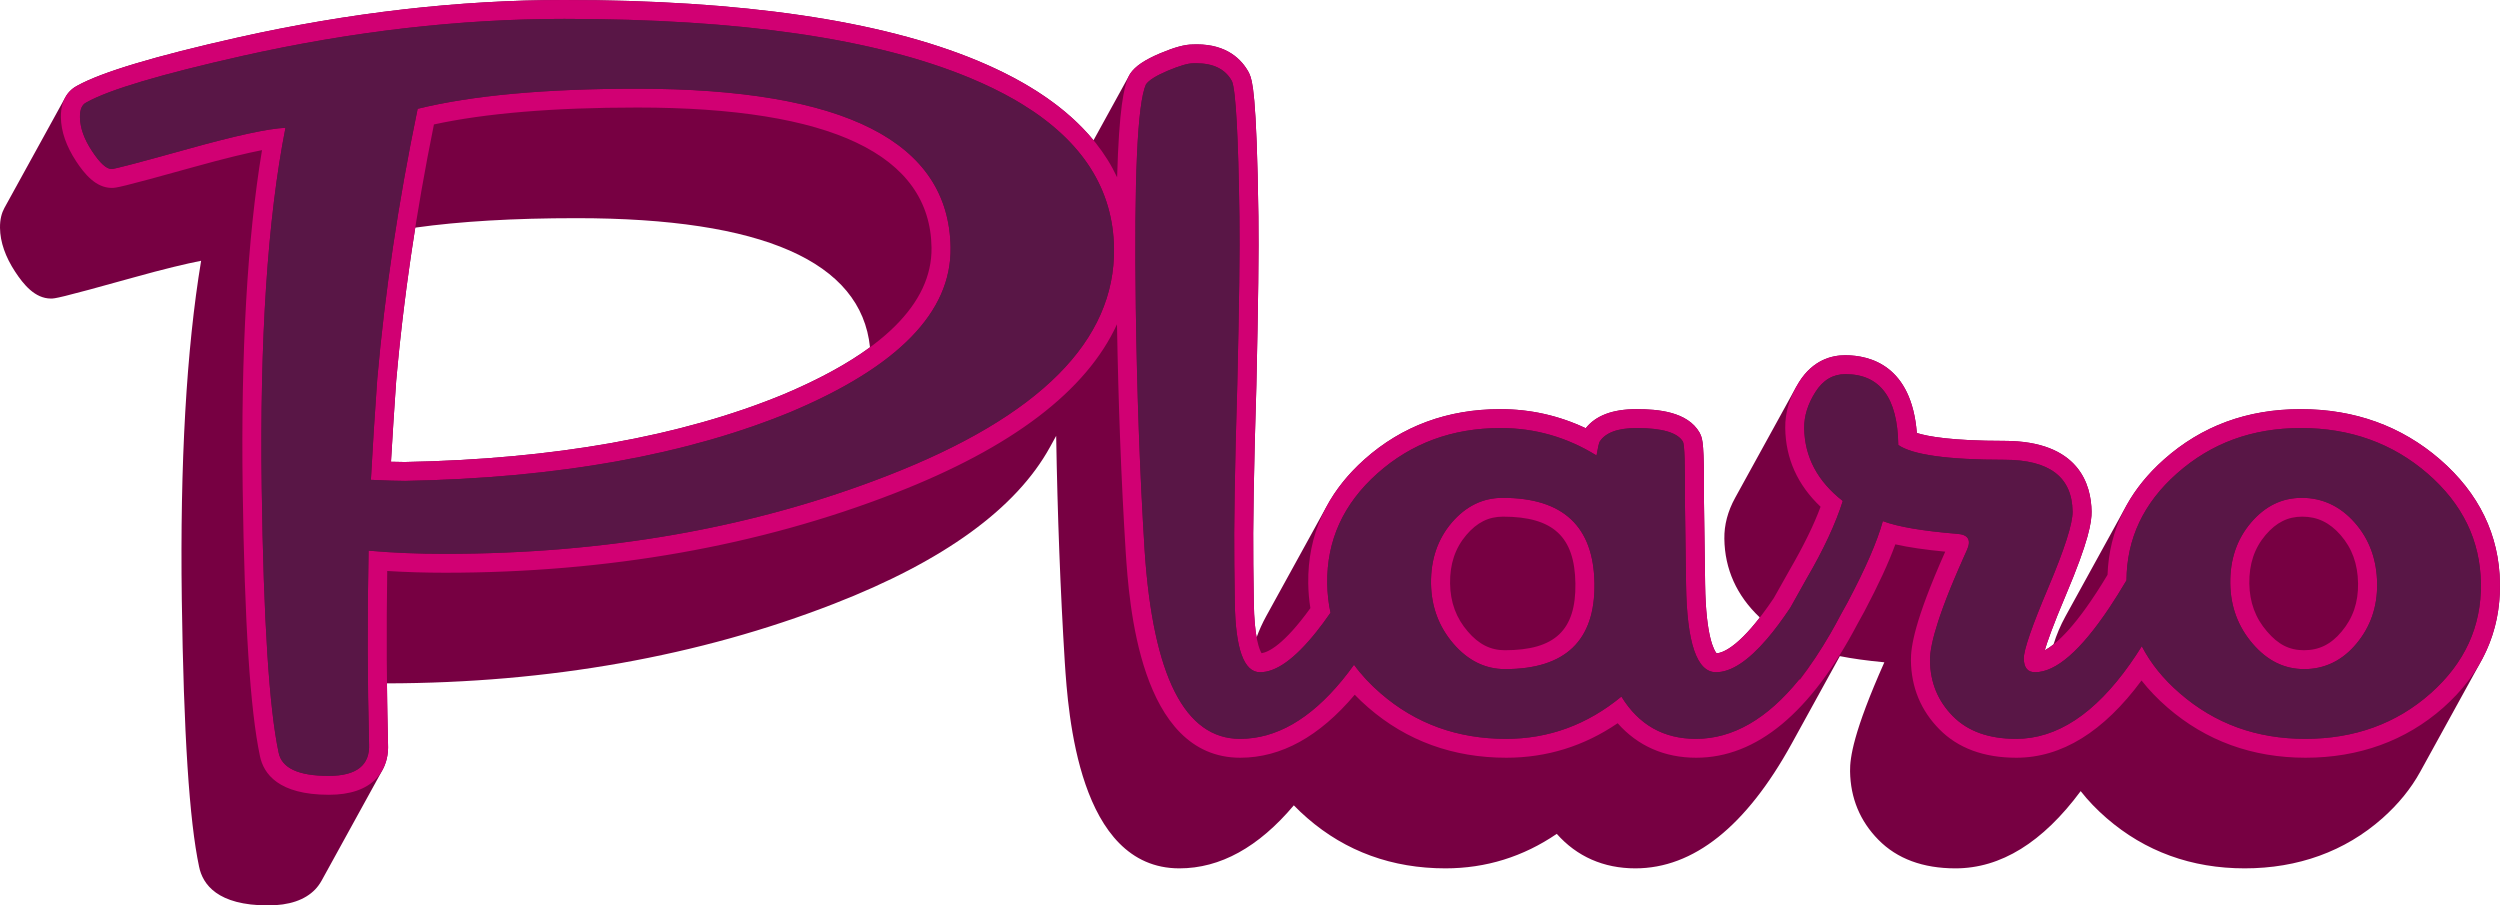 <?xml version="1.0" encoding="UTF-8"?><svg id="Layer_2" xmlns="http://www.w3.org/2000/svg" viewBox="0 0 747.7 270.79"><defs><style>.cls-1{fill:#d10073;}.cls-1,.cls-2,.cls-3{stroke-width:0px;}.cls-2{fill:#770042;}.cls-3{fill:#591646;}</style></defs><g id="Drawing"><g id="Plaro_Logo"><path id="Shadow" class="cls-2" d="M729.73,137.39c-11.52-9.96-25.53-15.02-41.62-15.02s-29.64,5.06-40.88,15.02c-4.77,4.23-8.54,8.87-11.3,13.89l-18.21,33.09c-1.47,2.68-2.66,5.46-3.55,8.36-1,.79-1.88,1.36-2.63,1.76.75-2.52,2.44-7.38,6.3-16.49,6.93-16.36,7.75-21.95,7.71-25-.11-7.91-3.64-21.14-26.13-21.14-15.66,0-22.88-1.32-26.13-2.36-1.59-20.12-13.93-23.25-21.44-23.25-3.98,0-9.59,1.38-13.77,7.99-.35.55-.67,1.1-.97,1.65l-18.18,33.03c-2.19,3.99-3.27,8.08-3.21,12.19.12,9.1,3.68,17.01,10.57,23.53-.02.07-.05.13-.08.2-7.03,9.03-11.16,10.44-12.82,10.56-.6-.71-3.2-4.63-3.42-20.59l-.35-25.49c.11-16.67-.44-17.97-1.03-19.33l-.29-.61c-3.62-6.28-12.48-7.01-18.86-7.01-7.14,0-12.21,1.93-15.18,5.71-7.98-3.78-16.54-5.71-25.52-5.71-15.81,0-29.47,5.06-40.65,15.02-4.89,4.36-8.72,9.15-11.48,14.35l-17.89,32.5c-1.13,2.06-2.1,4.18-2.9,6.38-.41-2.32-.77-5.66-.83-10.42l-.15-11.39c-.15-10.69.15-28.7.92-53.56.54-24.23.75-40.73.61-50.47-.51-37.42-1.89-40.75-2.64-42.56l-.23-.51c-2.08-3.88-6.51-8.44-15.58-8.44-.38,0-.77.01-1.16.03-2.38,0-5.4.81-9.77,2.64-4.68,1.99-7.47,3.86-8.99,6.12l-.46.83-10.49,19.07c-7.76-9.45-19.34-17.41-34.71-23.81C263.43,6.12,221.83,0,168.71,0c-31.53,0-64.35,3.78-97.52,11.2-25,5.63-40.74,10.37-48.09,14.43-1.1.57-2.55,1.62-3.58,3.5L1.31,62.21C.52,63.66-.03,65.58,0,68.15c.06,4.25,1.6,8.66,4.55,13.15,2.45,3.72,5.87,7.99,10.69,7.99,1.13,0,2.11,0,24.4-6.22,9.53-2.66,16.05-4.2,20.51-5.08-4.39,26.47-6.34,60.49-5.78,101.31.56,40.02,2.25,66.18,5.17,79.9,1.07,5.29,5.51,11.59,20.62,11.59,6.31,0,11.05-1.61,14.1-4.78.64-.67,1.32-1.54,1.92-2.62l18.17-33.02c1.07-1.91,1.87-4.51,1.7-7.91-.15-5.94-.26-11.97-.32-18.08,48.38-.09,93.35-8.1,133.64-23.78,32.92-12.8,54.54-28.5,64.65-46.87l1.86-3.37c.39,23.66,1.26,46.41,2.58,67.72,1.01,15.25,4.09,61.63,34.27,61.63,12.2,0,23.66-6.31,34.23-18.85,1.26,1.31,2.61,2.59,4.05,3.83,11.49,9.98,25.4,15.02,41.29,15.02,12.1,0,23.26-3.47,33.3-10.32,6,6.78,14,10.32,23.49,10.32,17.42,0,33.14-12.54,46.77-37.3l14.4-26.17c3.66.73,8.08,1.35,13.31,1.84-9.27,20.84-10.31,28.56-10.25,32.58.11,8.03,2.97,14.92,8.48,20.51,5.57,5.67,13.32,8.54,23.04,8.54,13.55,0,26.08-7.75,37.45-23.1,2.22,2.84,4.81,5.53,7.75,8.08,11.52,9.98,25.41,15.02,41.3,15.02s29.97-5.04,41.21-15c4.76-4.23,8.53-8.87,11.29-13.89l17.86-32.45c4.1-7.19,6.11-15.17,5.99-23.86-.2-14.5-6.26-26.98-17.96-37.12ZM234.2,118c-30.5,12.56-68.6,19.35-113.12,20.18-1.06,0-2.46-.02-4.14-.08.46-7.97.99-16.08,1.55-24.15,1.31-14.89,3.22-30.23,5.71-45.87,13.38-1.88,29.52-2.83,48.21-2.83,55.67,0,85.17,12.99,87.79,38.62-6.8,4.99-15.47,9.7-26,14.13Z"/><g id="Outline"><path class="cls-1" d="M704.26,156.31c-4.35-4.94-9.63-7.42-15.79-7.42s-11.03,2.48-15.25,7.42c-4.22,4.96-6.28,11.02-6.19,18.2.1,6.95,2.34,12.94,6.69,18,4.36,5.07,9.52,7.61,15.46,7.61s11.37-2.54,15.58-7.61c4.22-5.06,6.29-11.05,6.19-18-.1-7.18-2.33-13.24-6.69-18.2ZM700.34,188.88c-3.16,3.82-6.75,5.59-11.24,5.59s-7.79-1.77-11.06-5.59c-3.5-4.03-5.23-8.74-5.31-14.37-.08-5.84,1.52-10.57,4.87-14.52,3.17-3.72,6.65-5.47,10.95-5.47,4.53,0,8.17,1.75,11.44,5.47,3.45,3.95,5.18,8.68,5.26,14.52.08,5.63-1.52,10.34-4.91,14.37Z"/><path class="cls-1" d="M449.44,148.89c-5.95,0-11.02,2.48-15.26,7.42-4.21,4.96-6.28,11.02-6.19,18.2.1,6.95,2.34,12.94,6.69,18,4.38,5.07,9.52,7.61,15.46,7.61,18.04,0,26.97-8.54,26.73-25.61-.23-17.08-9.39-25.62-27.43-25.62ZM450.06,194.47c-4.26,0-7.79-1.77-11.06-5.59-3.5-4.05-5.23-8.74-5.31-14.37-.08-5.84,1.52-10.57,4.87-14.52,3.17-3.72,6.65-5.47,10.95-5.47,14.99,0,21.47,5.98,21.66,19.99.2,13.98-6.12,19.96-21.11,19.96Z"/><path class="cls-1" d="M190.54,26.53c-27.51,0-49.4,2.01-65.63,6.01-5.78,27.91-9.8,54.85-12.08,80.84-.74,10.37-1.38,20.41-1.9,30.13,4.63.22,8.04.32,10.23.32,45.57-.85,83.97-7.72,115.29-20.61,32.16-13.54,48.12-29.9,47.85-49.15-.44-31.69-31.7-47.54-93.76-47.54ZM234.2,118c-30.5,12.56-68.6,19.35-113.12,20.18-1.06,0-2.46-.02-4.14-.08.46-7.97.99-16.08,1.55-24.15,2.16-24.57,5.95-50.37,11.29-76.73,15.39-3.35,35.83-5.06,60.84-5.06,58,0,87.6,14.11,87.98,41.91.23,16.67-14.72,31.45-44.4,43.93Z"/><path class="cls-1" d="M729.73,137.39c-11.52-9.96-25.53-15.02-41.62-15.02s-29.64,5.06-40.88,15.02c-10.74,9.53-16.43,21.14-16.91,34.53-9.18,15.32-15.29,20.72-18.78,22.57.75-2.52,2.44-7.38,6.3-16.49,6.93-16.36,7.75-21.95,7.71-25-.11-7.91-3.64-21.14-26.13-21.14-15.66,0-22.88-1.32-26.13-2.36-1.59-20.12-13.93-23.25-21.44-23.25-3.98,0-9.59,1.38-13.77,7.99-2.83,4.49-4.22,9.12-4.15,13.78.12,9.1,3.67,17.01,10.57,23.54-2.05,5.55-5.17,11.85-9.23,18.86-2.19,3.86-3.71,6.55-4.77,8.47-9.68,14.4-15.14,16.37-17.11,16.51-.6-.71-3.2-4.63-3.42-20.59l-.35-25.49c.11-16.67-.44-17.97-1.03-19.33l-.29-.61c-3.62-6.28-12.48-7.01-18.86-7.01-7.14,0-12.21,1.93-15.18,5.71-7.98-3.78-16.54-5.71-25.52-5.71-15.81,0-29.47,5.06-40.65,15.02-11.36,10.14-17.02,22.62-16.82,37.12.04,2.52.25,4.98.64,7.37-8,11.09-12.63,13.18-14.6,13.48-.6-.95-2.17-4.47-2.32-15.16l-.15-11.39c-.15-10.69.15-28.7.92-53.56.54-24.23.75-40.73.61-50.47-.51-37.42-1.89-40.75-2.64-42.56l-.23-.51c-2.08-3.88-6.51-8.44-15.58-8.44-.38,0-.77.01-1.16.03-2.38,0-5.4.81-9.77,2.64-4.68,1.99-7.47,3.86-8.99,6.12l-.46.83c-1.39,3.06-2.86,9.58-3.43,30.14-6.77-14.43-20.73-26.11-41.77-34.88C263.43,6.12,221.83,0,168.71,0c-31.53,0-64.35,3.78-97.52,11.2-25,5.63-40.74,10.37-48.09,14.43-1.95,1-4.97,3.52-4.89,9.44.06,4.24,1.6,8.65,4.55,13.15,2.45,3.72,5.87,7.98,10.69,7.98,1.13,0,2.11,0,24.39-6.22,9.54-2.66,16.06-4.2,20.52-5.08-4.39,26.47-6.34,60.5-5.78,101.31.55,40.02,2.25,66.18,5.16,79.9,1.08,5.29,5.52,11.59,20.63,11.59,6.31,0,11.04-1.61,14.1-4.78,1.78-1.87,3.84-5.2,3.58-10.46-.41-16.59-.51-33.95-.24-51.69,5.6.34,11.39.52,17.29.52,48.7,0,93.96-8,134.48-23.78,35.09-13.64,57.34-30.58,66.49-50.53.4,23.76,1.26,46.61,2.6,68.01,1.01,15.25,4.09,61.63,34.27,61.63,12.2,0,23.66-6.31,34.23-18.84,1.26,1.31,2.61,2.58,4.04,3.82,11.5,9.98,25.41,15.02,41.3,15.02,12.1,0,23.26-3.47,33.3-10.32,5.99,6.79,14,10.32,23.49,10.32,18.03,0,34.24-13.43,48.2-39.95.68-1.2,1.38-2.47,2.1-3.81,4.16-7.87,7.23-14.49,9.26-20.06,3.95.89,8.9,1.62,14.92,2.19-9.27,20.84-10.31,28.56-10.26,32.59.11,8.03,2.98,14.92,8.49,20.51,5.57,5.67,13.32,8.53,23.04,8.53,13.54,0,26.08-7.75,37.44-23.1,2.23,2.84,4.82,5.53,7.76,8.08,11.52,9.98,25.41,15.02,41.3,15.02s29.96-5.04,41.21-15c11.42-10.14,17.13-22.64,16.93-37.11-.2-14.5-6.26-26.98-17.96-37.12ZM265.44,142.25c-40.08,15.61-84.21,23.39-132.42,23.39-7.91,0-15.52-.3-22.79-.95-.38,19.92-.34,39.19.15,57.83.29,6.34-3.73,9.53-12.09,9.53-9.04,0-14.02-2.32-14.96-6.97-2.83-13.3-4.51-39.6-5.05-78.87-.62-44.76,1.74-80.76,7.1-107.99-5.08.22-14.77,2.31-29.15,6.32-14.36,4-21.98,6.01-22.86,6.01-1.54,0-3.49-1.78-5.85-5.38-2.37-3.58-3.56-6.95-3.61-10.1-.03-2.32.61-3.81,1.93-4.44,6.77-3.8,22.33-8.43,46.7-13.92,32.9-7.36,64.98-11.06,96.25-11.06,52.61,0,93.08,5.9,121.41,17.71,4.87,2.03,9.33,4.21,13.38,6.54.73.43,1.46.86,2.16,1.29,18.06,11.09,27.2,25.45,27.44,43.08.38,27.61-22.21,50.27-67.74,67.98ZM726.93,207.37c-10.23,9.07-22.72,13.6-37.46,13.6s-27.02-4.53-37.5-13.6c-4.95-4.27-8.75-8.97-11.4-14.1-1.16,1.85-2.33,3.62-3.51,5.29-10.54,14.94-21.91,22.41-34.09,22.41-8.14,0-14.44-2.25-18.92-6.79-4.47-4.53-6.74-10.06-6.83-16.6-.04-2.7.78-6.6,2.44-11.71.18-.56.37-1.14.58-1.73.57-1.67,1.23-3.46,1.97-5.37.24-.62.49-1.25.75-1.9.17-.42.34-.84.51-1.27.28-.68.56-1.37.86-2.07.44-1.07.91-2.17,1.4-3.29.61-1.41,1.24-2.85,1.92-4.35.22-.5.45-1,.68-1.51,1.27-2.94.26-4.53-3.04-4.73-10.37-.86-17.76-2.12-22.17-3.8-1.68,6.11-5.22,14.22-10.58,24.35-.69,1.29-1.37,2.52-2.03,3.67-1,1.91-2.01,3.74-3.02,5.5-3.04,5.28-6.11,9.89-9.13,13.85h-.26c-9.59,11.83-19.88,17.75-30.88,17.75-9.7,0-17.11-4.21-22.29-12.64-10.24,8.43-21.73,12.64-34.5,12.64-14.54,0-27.02-4.53-37.5-13.6-3.11-2.68-5.77-5.53-7.97-8.56-1.17,1.64-2.36,3.18-3.55,4.64-9.6,11.68-19.78,17.52-30.55,17.52-16.5,0-26.01-18.76-28.52-56.28-1.42-22.77-2.28-46.9-2.64-72.41-.53-38.98.47-61.34,3.03-67.03.87-1.26,3.04-2.62,6.55-4.11,3.51-1.46,6.02-2.21,7.56-2.21.29-.01.57-.02.86-.02,5.24,0,8.84,1.8,10.77,5.4,1.13,2.75,1.89,16.22,2.22,40.47.14,9.7-.08,26.45-.64,50.27-.76,25.08-1.04,43.01-.89,53.76.04,3.15.09,6.96.15,11.39.2,13.9,2.69,20.85,7.55,20.85s10.38-4,16.79-12.01c1.39-1.74,2.82-3.67,4.28-5.78-.61-2.82-.93-5.73-.98-8.75-.17-12.87,4.82-23.83,14.97-32.89,10.17-9.07,22.47-13.6,36.9-13.6,10.29,0,19.84,2.74,28.67,8.21.4-2.32.71-3.68.93-4.11,1.71-2.72,5.42-4.1,11.1-4.1,7.64,0,12.26,1.38,13.83,4.1.47,1.06.65,6.75.57,17.08l.35,25.61c.24,17.5,3.23,26.24,8.95,26.24,4.48,0,9.57-3.32,15.27-9.97,2.23-2.6,4.55-5.72,6.97-9.34,1.08-1.95,2.67-4.79,4.77-8.52,5.17-8.84,8.79-16.64,10.91-23.39-7.56-5.9-11.42-13.17-11.54-21.81-.04-3.58,1.07-7.16,3.34-10.75,2.25-3.58,5.26-5.37,8.99-5.37,10.35,0,15.62,7.05,15.81,21.18,4.23,2.95,14.81,4.43,31.76,4.43,13.43,0,20.23,5.16,20.37,15.49.05,3.58-2.39,11.18-7.29,22.77-4.91,11.58-7.33,18.66-7.3,21.18.04,2.74,1.15,4.1,3.36,4.1,6.24,0,13.65-6.44,22.26-19.34,1.65-2.47,3.35-5.19,5.09-8.14.07-12.46,5.09-23.11,15.07-31.95,10.23-9.07,22.59-13.6,37.13-13.6s27.35,4.53,37.83,13.6c10.46,9.06,15.79,20.02,15.97,32.89.18,12.84-4.86,23.82-15.06,32.86Z"/></g><g id="Main"><path class="cls-3" d="M726.02,141.62c-10.48-9.07-23.09-13.6-37.83-13.6s-26.9,4.53-37.13,13.6c-9.98,8.84-15,19.49-15.07,31.95-1.74,2.95-3.44,5.67-5.09,8.14-8.61,12.9-16.02,19.34-22.26,19.34-2.21,0-3.32-1.36-3.36-4.1-.03-2.52,2.39-9.6,7.3-21.18,4.9-11.59,7.34-19.19,7.29-22.77-.14-10.33-6.94-15.49-20.37-15.49-16.95,0-27.53-1.48-31.76-4.43-.19-14.13-5.46-21.18-15.81-21.18-3.73,0-6.74,1.79-8.99,5.37-2.27,3.59-3.38,7.17-3.34,10.75.12,8.64,3.98,15.91,11.54,21.81-2.12,6.75-5.74,14.55-10.91,23.39-2.1,3.73-3.69,6.57-4.77,8.52-2.42,3.62-4.74,6.74-6.97,9.34-5.7,6.65-10.79,9.97-15.27,9.97-5.72,0-8.71-8.74-8.95-26.24l-.35-25.61c.08-10.33-.1-16.02-.57-17.08-1.57-2.72-6.19-4.1-13.83-4.1-5.68,0-9.39,1.38-11.1,4.1-.22.43-.53,1.79-.93,4.11-8.83-5.47-18.38-8.21-28.67-8.21-14.43,0-26.73,4.53-36.9,13.6-10.15,9.06-15.14,20.02-14.97,32.89.05,3.02.37,5.93.98,8.75-1.46,2.11-2.89,4.04-4.28,5.78-6.41,8.01-12,12.01-16.79,12.01s-7.35-6.95-7.55-20.85c-.06-4.43-.11-8.24-.15-11.39-.15-10.75.13-28.68.89-53.76.56-23.82.78-40.57.64-50.27-.33-24.25-1.09-37.72-2.22-40.47-1.93-3.6-5.53-5.4-10.77-5.4-.29,0-.57.01-.86.02-1.54,0-4.05.75-7.56,2.21-3.51,1.49-5.68,2.85-6.55,4.11-2.56,5.69-3.56,28.05-3.03,67.03.36,25.51,1.22,49.64,2.64,72.41,2.51,37.52,12.02,56.28,28.52,56.28,10.77,0,20.95-5.84,30.55-17.52,1.19-1.46,2.38-3,3.55-4.64,2.2,3.03,4.86,5.88,7.97,8.56,10.48,9.07,22.96,13.6,37.5,13.6,12.77,0,24.26-4.21,34.5-12.64,5.18,8.43,12.59,12.64,22.29,12.64,11,0,21.29-5.92,30.88-17.75,3.21-3.95,6.34-8.57,9.39-13.85,1.01-1.76,2.02-3.59,3.02-5.5.66-1.15,1.34-2.38,2.03-3.67,5.36-10.13,8.9-18.24,10.58-24.35,4.41,1.68,11.8,2.94,22.17,3.8,3.3.2,4.31,1.79,3.04,4.73-.23.51-.46,1.01-.68,1.51-.68,1.5-1.31,2.94-1.92,4.35-.49,1.12-.96,2.22-1.4,3.29-.3.7-.58,1.39-.86,2.07-.17.43-.34.85-.51,1.27-.26.65-.51,1.28-.75,1.9-.74,1.91-1.4,3.7-1.97,5.37-.2.59-.4,1.17-.58,1.73-1.66,5.11-2.48,9.01-2.44,11.71.09,6.54,2.36,12.07,6.83,16.6,4.48,4.54,10.78,6.79,18.92,6.79,12.18,0,23.55-7.47,34.09-22.41,1.18-1.67,2.35-3.44,3.51-5.29,2.65,5.13,6.45,9.83,11.4,14.1,10.48,9.07,22.96,13.6,37.5,13.6s27.23-4.53,37.46-13.6c10.2-9.04,15.24-20.02,15.06-32.86-.18-12.87-5.51-23.83-15.97-32.89ZM450.14,200.12c-5.94,0-11.08-2.54-15.46-7.61-4.35-5.06-6.59-11.05-6.69-18-.09-7.18,1.98-13.24,6.19-18.2,4.24-4.94,9.31-7.42,15.26-7.42,18.04,0,27.2,8.54,27.43,25.62.24,17.07-8.69,25.61-26.73,25.61ZM704.76,192.51c-4.21,5.07-9.43,7.61-15.58,7.61s-11.1-2.54-15.46-7.61c-4.35-5.06-6.59-11.05-6.69-18-.09-7.18,1.97-13.24,6.19-18.2,4.22-4.94,9.31-7.42,15.25-7.42s11.44,2.48,15.79,7.42c4.36,4.96,6.59,11.02,6.69,18.2.1,6.95-1.97,12.94-6.19,18Z"/><path class="cls-3" d="M305.74,31.19c-.7-.43-1.43-.86-2.16-1.29-4.05-2.33-8.51-4.51-13.38-6.54-28.33-11.81-68.8-17.71-121.41-17.71-31.27,0-63.35,3.7-96.25,11.06-24.37,5.49-39.93,10.12-46.7,13.92-1.32.63-1.96,2.12-1.93,4.44.05,3.15,1.24,6.52,3.61,10.1,2.36,3.6,4.31,5.38,5.85,5.38.88,0,8.5-2.01,22.86-6.01,14.38-4.01,24.07-6.1,29.15-6.32-5.36,27.23-7.72,63.23-7.1,107.99.54,39.27,2.22,65.57,5.05,78.87.94,4.65,5.92,6.97,14.96,6.97,8.36,0,12.38-3.19,12.09-9.53-.49-18.64-.53-37.91-.15-57.83,7.27.65,14.88.95,22.79.95,48.21,0,92.34-7.78,132.42-23.39,45.53-17.71,68.12-40.37,67.74-67.98-.24-17.63-9.38-31.99-27.44-43.08ZM236.45,123.22c-31.32,12.89-69.72,19.76-115.29,20.61-2.19,0-5.6-.1-10.23-.32.52-9.72,1.16-19.76,1.9-30.13,2.28-25.99,6.3-52.93,12.08-80.84,16.23-4,38.12-6.01,65.63-6.01,62.06,0,93.32,15.85,93.76,47.54.27,19.25-15.69,35.61-47.85,49.15Z"/></g></g></g></svg>